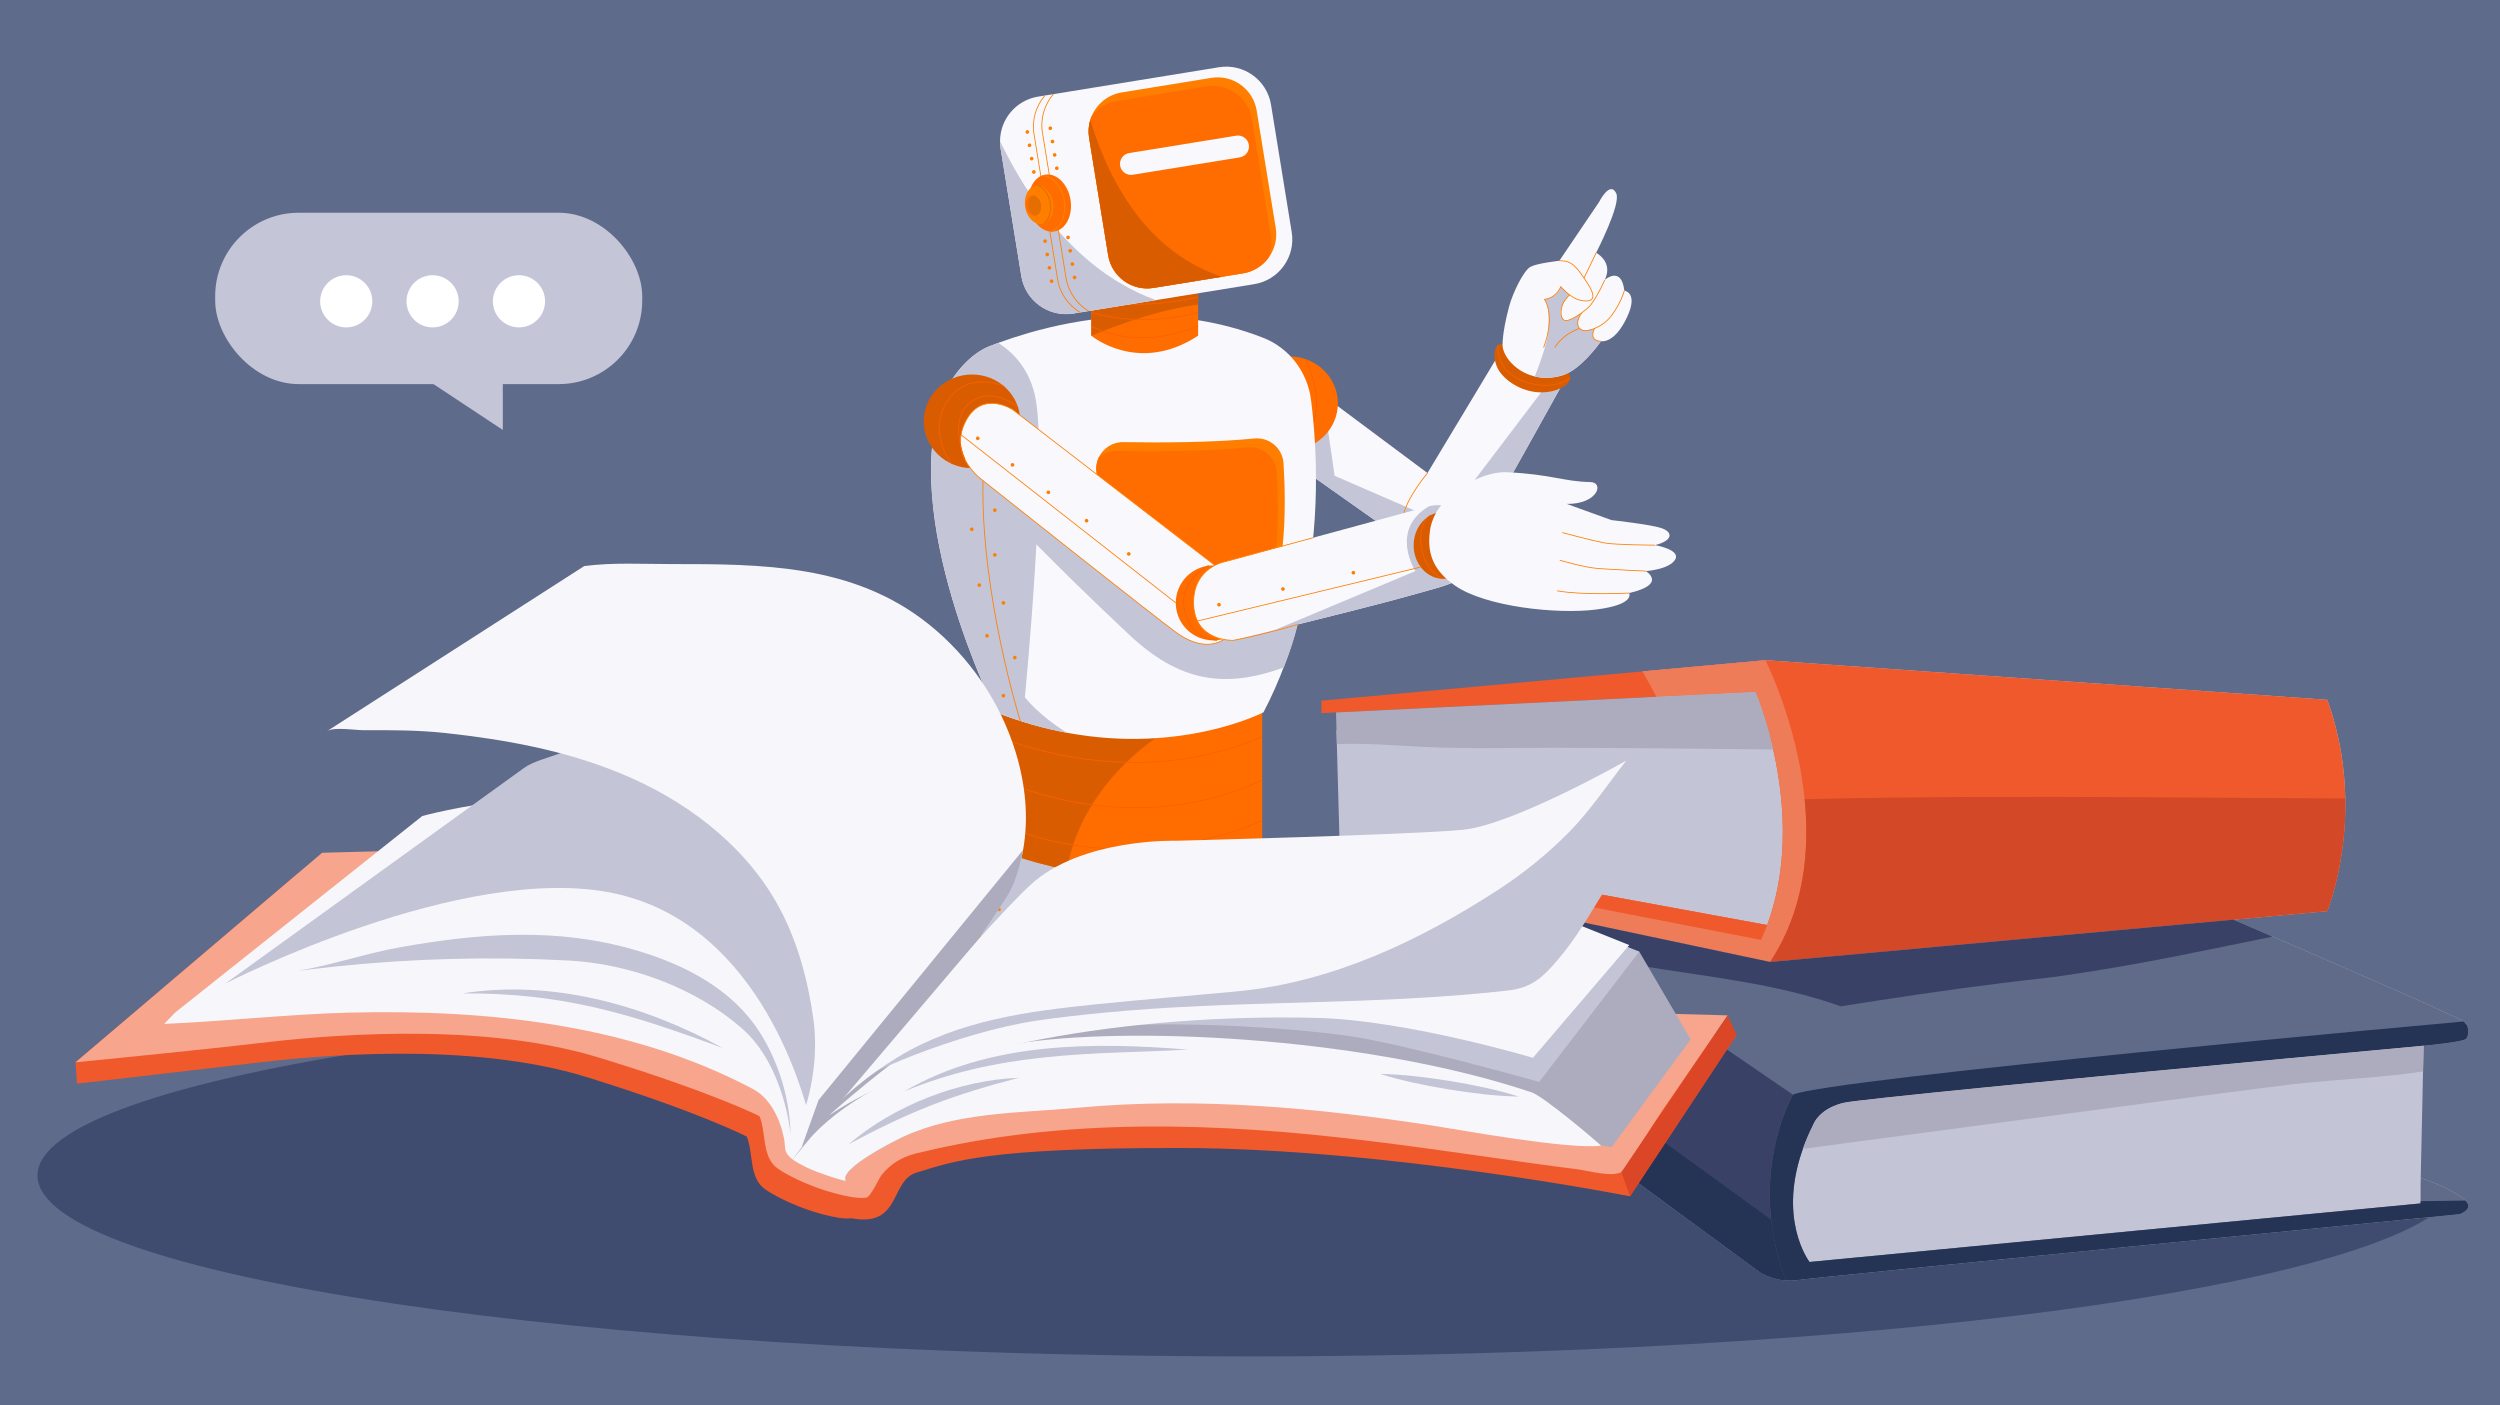 <?xml version="1.0" encoding="UTF-8"?>
<svg id="Layer_1" xmlns="http://www.w3.org/2000/svg" version="1.1" viewBox="0 0 1071 602">
  <!-- Generator: Adobe Illustrator 29.6.1, SVG Export Plug-In . SVG Version: 2.1.1 Build 9)  -->
  <defs>
    <style>
      .st0 {
        fill: #c4c5d7;
      }

      .st1 {
        fill: #ff6d00;
      }

      .st2 {
        fill: #d95d00;
      }

      .st3 {
        fill: #f7a58c;
      }

      .st4 {
        fill: #3f4c6f;
      }

      .st5 {
        fill: #da4626;
      }

      .st6 {
        fill: #f9f9fd;
      }

      .st7 {
        fill: #ef7c58;
      }

      .st8 {
        stroke: #f96000;
      }

      .st8, .st9 {
        fill: none;
        stroke-miterlimit: 10;
        stroke-width: .356px;
      }

      .st10 {
        fill: #5f6b8a;
      }

      .st11 {
        fill: #fff;
      }

      .st12 {
        fill: #acacbe;
      }

      .st13 {
        fill: #161944;
        opacity: .5;
      }

      .st14 {
        fill: #f7f7fb;
      }

      .st15 {
        fill: #d34827;
      }

      .st16 {
        fill: #ff7e00;
      }

      .st17 {
        fill: #c3c4d5;
      }

      .st18 {
        fill: #f0592b;
      }

      .st19 {
        fill: #253355;
      }

      .st20 {
        fill: #e56e00;
      }

      .st9 {
        stroke: #ff7e00;
      }

      .st21 {
        fill: #5f6b89;
      }
    </style>
  </defs>
  <rect class="st10" x="-10.448" y="-21.459" width="1106.257" height="648.846"/>
  <path class="st4" d="M1047.878,511.524c-6.192-.522-12.358-1.405-18.451-2.577-3.8-.731-6.986-2.581-9.506-5.113-1.845-1.09-3.55-2.388-5.019-3.737-4.418-4.056-6.329-10.091-6.59-15.91-.172-3.837,1.152-8.047,3.256-11.574-80.088-27.39-263.16-46.535-476.196-46.535-286.811,0-519.317,34.7-519.317,77.504s232.506,77.504,519.317,77.504c264.981,0,483.587-29.62,515.331-67.884-.988-.489-1.931-1.051-2.826-1.678Z"/>
  <g>
    <path class="st17" d="M1053.717,520.143s-276.07,27.03-284.02,28.26c-.98.15-1.94.21-2.89.21-.59,0-1.17-.02-1.75-.07-5.95-.47-10.65-3.2-10.65-3.2l-126.14-92.63-26.77-19.65c-.59-.58-1.16-1.13-1.71-1.67-.07-.07-.14-.14-.22-.21l-.54-.54c-.13-.12-.25-.24-.37-.36-.13-.13-.26-.26-.39-.39-.14-.14-.27-.28-.41-.41-.11-.12-.22-.23-.33-.34-.14-.15-.28-.29-.41-.43-.1-.1-.2-.21-.29-.31-.15-.15-.29-.3-.43-.46-.08-.08-.16-.17-.23-.25-.16-.17-.31-.33-.46-.5l-.15-.18c-.77-.88-1.49-1.77-2.15-2.71-.02-.03-.05-.06-.07-.1-.14-.2-.28-.42-.42-.63-.04-.06-.08-.12-.12-.18-.13-.2-.26-.41-.39-.62-.04-.07-.09-.14-.13-.21-.12-.21-.25-.43-.37-.65-.04-.07-.07-.13-.11-.2-.12-.23-.24-.46-.36-.69-.03-.06-.06-.13-.1-.19-.12-.25-.24-.49-.35-.75-.02-.04-.04-.09-.06-.13-.81-1.8-1.48-3.83-2.03-6.22-.01-.05-.02-.1-.03-.15-.08-.36-.16-.73-.23-1.11-.02-.07-.03-.14-.05-.21-.07-.38-.14-.76-.21-1.15-.01-.08-.02-.15-.03-.23-.07-.4-.14-.81-.2-1.23-.01-.07-.02-.13-.03-.2-.06-.44-.12-.89-.18-1.35,0-.03,0-.05-.01-.07-.21-1.73-.38-3.62-.51-5.69-.19-3.19-.29-6.8-.29-10.95,0-6,.48-11.03,1.25-15.27l-22.27-5.27v-4.75l7.8-4.08-1.362-49.215,137.022-14.305h.02c-1.54-3.03-3.19-6.01-4.83-8.9-.37-.66-.75-1.32-1.12-1.98l52.66-4.8,240.68,16.97c2.74,7.48,4.61,14.85,5.84,21.94,1.22,7.1,1.78,13.92,1.9,20.34.02,1.09.02,2.17.01,3.24,0,.33,0,.66-.01.99-.01.88-.03,1.75-.06,2.61,0,.23-.01.46-.02.69-.03,1.03-.08,2.05-.14,3.06-.02.3-.04.6-.06.9-.05.79-.11,1.57-.17,2.35-.02.26-.04.52-.06.78-.09.96-.18,1.9-.28,2.83-.03.27-.06.53-.09.79-.08.73-.16,1.44-.25,2.15-.04.27-.07.54-.11.8-.11.88-.23,1.75-.36,2.59-.04.22-.07.42-.1.63-.11.68-.22,1.35-.33,2.01-.04.25-.09.51-.13.76-.14.8-.28,1.58-.43,2.34-.03.14-.06.28-.09.43-.13.64-.25,1.27-.39,1.89-.04.23-.09.46-.14.69-.14.65-.28,1.28-.42,1.89-.03.09-.05.18-.07.27-.15.66-.31,1.29-.46,1.91-.05.2-.1.4-.15.59-.13.5-.25.99-.38,1.45-.03.13-.06.26-.1.38-.15.56-.3,1.09-.44,1.6-.05.17-.1.33-.14.48-.12.4-.23.78-.34,1.15-.03.12-.07.24-.1.35-.14.45-.27.87-.4,1.27-.04.11-.07.22-.11.33-.1.31-.19.59-.28.86-.03.1-.07.2-.1.3-.11.32-.21.62-.31.89-.02.07-.04.14-.07.2-.07.22-.14.41-.21.59-.02.06-.04.12-.06.18-.08.2-.14.37-.19.51-.01.03-.02.05-.03.07-.05.12-.08.21-.11.28-.01.03-.02.06-.03.08-.02.05-.03.08-.03.08l-40.17,3.66c1.68.73,3.36,1.45,5.04,2.18.08.03.15.07.23.1,1.73.75,3.46,1.49,5.18,2.23.24.11.49.22.74.32,1.67.73,3.34,1.45,5,2.16.21.09.42.19.63.28,42.33,18.3,78.95,34.36,81.86,36.36.56.39.96.92,1.26,1.51,1.08,2.12.64,5.09-.34,5.94-1.62,1.4-18.13,2.92-18.13,2.92l-1.23,56.72c.69.22,13.67,4.4,19.12,9.64,3.79,3.64-2.45,5.81-2.45,5.81Z"/>
    <path class="st18" d="M1004.715,342.067h-.001c-.224-12.825-2.264-27.305-7.737-42.28l-240.684-16.965-190.182,17.343v5.368l6.238-.333,179.681-8.765s4.223,9.741,7.603,24.641c4.448,19.607,7.429,48.15-2.594,75.224l-183.116-33.651-.017-.627-7.795,4.078v4.749l77.499,16.964,7.698,1.63,107.009,22.657v-0h0l238.661-21.792s.012-.031.032-.079c.007-.019.019-.049.03-.075.027-.069.062-.16.108-.279.01-.027.017-.045.028-.074.053-.14.118-.313.19-.509.021-.057.045-.122.067-.184.064-.176.133-.37.209-.583.024-.068.046-.13.072-.202.095-.271.198-.57.307-.894.032-.094.066-.197.099-.296.09-.27.183-.556.281-.858.036-.112.072-.221.109-.337.127-.398.258-.819.395-1.267.034-.113.07-.234.105-.35.11-.366.223-.748.338-1.145.046-.16.092-.318.14-.483.146-.512.294-1.041.445-1.599.033-.122.067-.254.1-.378.125-.469.251-.954.379-1.453.05-.196.1-.393.15-.593.154-.616.308-1.246.462-1.904.021-.09.042-.184.063-.275.142-.611.282-1.242.422-1.888.049-.227.098-.458.148-.69.131-.617.26-1.248.387-1.895.029-.145.058-.284.086-.431.147-.758.29-1.54.43-2.336.044-.252.088-.508.132-.764.112-.656.221-1.324.328-2.004.033-.21.067-.416.099-.629.128-.846.25-1.71.368-2.591.036-.266.069-.538.103-.807.09-.705.175-1.42.257-2.146.029-.263.06-.523.089-.788.099-.928.19-1.872.274-2.832.022-.259.041-.523.063-.784.063-.773.12-1.556.171-2.349.019-.3.039-.598.057-.901.058-1.007.109-2.025.147-3.06.008-.227.012-.46.02-.688.027-.86.046-1.729.058-2.607.004-.329.008-.659.01-.991.006-1.07.005-2.149-.014-3.244Z"/>
    <path class="st7" d="M773.827,356.433c0,18.55-3.93,38.16-15.51,55.67l-107.01-22.66-7.7-1.63-77.5-16.96v-4.75l7.8-4.08.01.63,183.12,33.65c10.02-27.08,7.04-55.62,2.59-75.23-3.37-14.9-7.6-24.64-7.6-24.64l-42.44,2.07c-1.54-3.03-3.19-6.01-4.83-8.9-.37-.66-.75-1.32-1.12-1.98l52.66-4.8s13.51,26.56,16.81,59.56c.46,4.58.72,9.28.72,14.05Z"/>
    <path class="st18" d="M754.429,402.662c.956-2.108,1.819-4.231,2.608-6.362l-183.116-33.651-.017-.627-7.795,4.078,188.32,36.562Z"/>
    <path class="st15" d="M773.104,342.383c2.235,22.373-.226,47.703-14.789,69.716h0l238.661-21.792s.012-.031.032-.079c.007-.019.019-.049.03-.075.027-.069.062-.16.108-.279.01-.027.017-.045.028-.074.053-.14.118-.313.19-.509.021-.057.045-.122.067-.184.064-.176.133-.37.209-.583.024-.068.046-.13.072-.202.095-.271.198-.57.307-.894.032-.094.066-.197.099-.296.09-.27.183-.556.281-.858.036-.112.072-.221.109-.337.127-.398.258-.819.395-1.267.034-.113.07-.234.105-.35.11-.366.223-.748.338-1.145.046-.16.092-.318.14-.483.146-.512.294-1.041.445-1.599.033-.122.067-.254.1-.378.125-.469.251-.954.379-1.453.05-.196.1-.393.15-.593.154-.616.308-1.246.462-1.904.021-.09.042-.184.063-.275.142-.611.282-1.242.422-1.888.049-.227.098-.458.148-.69.131-.617.26-1.248.387-1.895.029-.145.058-.284.086-.431.147-.758.29-1.54.43-2.336.044-.252.088-.508.132-.764.112-.656.221-1.324.328-2.004.033-.21.067-.416.099-.629.128-.846.25-1.71.368-2.591.036-.266.069-.538.103-.807.09-.705.175-1.42.257-2.146.029-.263.06-.523.089-.788.099-.928.19-1.872.274-2.832.022-.259.041-.523.063-.784.063-.773.12-1.556.171-2.349.019-.3.039-.598.057-.901.058-1.007.109-2.025.147-3.06.008-.227.012-.46.02-.688.027-.86.046-1.729.058-2.607.004-.329.008-.659.01-.991.006-1.07.005-2.149-.014-3.244h-.001c-28.753-.12-57.505-.365-86.258-.534-48.447-.285-96.915-.321-145.351.85Z"/>
    <path class="st21" d="M1056.167,514.329c-5.452-5.238-18.427-9.422-19.119-9.642l-.066,3.037v7.829l-261.78,25.077s-14.459-18.631-2.044-50.64c.105-.271.21-.541.318-.814.247-.618.501-1.239.768-1.866.208-.491.429-.987.65-1.484.211-.473.416-.944.639-1.423.47-1.011.961-2.032,1.487-3.068.006-.012.011-.023.017-.035,0,0,.605-1.581,2.48-3.471.015-.016.027-.03.043-.045.283-.283.604-.573.946-.865,1.969-1.682,4.946-3.445,9.376-4.487,3.168-.745,27.465-3.308,59.722-6.511,3.308-.328,6.701-.664,10.162-1.004.865-.085,1.735-.171,2.609-.256,73.406-7.211,175.904-16.694,175.904-16.694v0s16.508-1.517,18.124-2.912c.986-.852,1.424-3.826.346-5.94-.38-.485-.794-.987-1.263-1.515-2.908-2.003-39.528-18.059-81.862-36.365h0c-.208-.09-.419-.181-.627-.271-1.659-.717-3.324-1.437-4.998-2.16-.247-.107-.496-.214-.744-.321-1.719-.742-3.444-1.487-5.174-2.234-.078-.034-.156-.068-.235-.101-1.675-.723-3.355-1.447-5.037-2.173l-198.492,18.124-107.009-22.657-7.698-1.63-55.231-11.694c-.775,4.243-1.253,9.277-1.253,15.272,0,4.149.101,7.757.298,10.946.128,2.07.298,3.96.51,5.692.003.022.005.046.008.068.057.464.118.915.182,1.358.009.064.018.129.028.193.062.421.126.831.194,1.233.012.076.025.151.038.226.067.391.137.775.21,1.149.014.074.029.147.044.22.075.376.152.746.233,1.105.011.049.022.097.034.146.546,2.396,1.22,4.427,2.024,6.219.02.046.04.092.061.138.115.253.234.5.354.744.032.065.064.13.096.195.117.232.237.46.359.685.038.07.076.139.114.208.121.219.245.436.372.649.041.068.082.135.123.203.128.212.259.422.392.628.039.06.078.118.117.178.14.213.281.425.427.633.022.032.045.063.068.095.662.939,1.379,1.833,2.149,2.712.051.058.101.117.152.175.148.168.301.335.453.502.077.085.154.17.232.254.142.153.286.307.431.46.096.101.191.203.289.304.137.143.276.286.415.429.11.113.221.226.332.34.134.136.269.273.406.41.129.129.259.259.39.389.122.121.245.243.369.366.18.177.361.356.545.536.072.07.143.14.216.211.552.539,1.121,1.093,1.711,1.668l26.77,19.657,126.139,92.624s4.699,2.732,10.647,3.203c-.188-.5-.396-1.006-.575-1.503.18.497.388,1.003.576,1.503,1.488.118,3.051.1,4.643-.145,7.951-1.223,284.023-28.258,284.023-28.258,0,0,6.241-2.165,2.447-5.811Z"/>
    <path class="st13" d="M763.456,544.02c-.14-.424-.296-.854-.429-1.277-.383-1.217-.731-2.422-1.062-3.62-.053-.192-.116-.388-.168-.58-1.507-5.564-2.475-10.917-3.026-16.014-.003-.002-.006-.004-.009-.007-3.454-31.781,9.345-53.546,9.345-53.546,0,0-42.754-29.287-86.019-58.675-10.43-7.085-20.883-14.171-30.781-20.858l-7.698-1.63-55.231-11.694c-.775,4.243-1.253,9.277-1.253,15.272,0,4.149.101,7.757.298,10.946.128,2.07.298,3.96.51,5.692.003.022.005.046.008.068.057.464.118.915.182,1.358.009.064.018.129.028.193.062.421.126.831.194,1.233.012.076.025.151.038.226.067.391.137.775.21,1.149.014.074.029.147.044.22.075.376.152.746.233,1.105.011.049.022.097.034.146.546,2.396,1.22,4.427,2.024,6.219.02.046.04.092.061.138.115.253.234.5.354.744.032.065.064.13.096.195.117.232.237.46.359.685.038.07.076.139.114.208.121.219.245.436.372.649.041.068.082.135.123.203.128.212.259.422.392.628.039.06.078.118.117.178.14.213.281.425.427.633.022.032.045.063.068.095.662.939,1.379,1.833,2.149,2.712.051.058.101.117.152.175.148.168.301.335.453.502.077.085.154.17.232.254.142.153.286.307.431.46.096.101.191.203.289.304.137.143.276.286.415.429.11.113.221.226.332.34.134.136.269.273.406.41.129.129.259.259.39.389.122.121.245.243.369.366.18.177.361.356.545.536.072.07.143.14.216.211.552.539,1.121,1.093,1.711,1.668l26.77,19.657,126.139,92.624s4.699,2.732,10.647,3.203c-.188-.5-.396-1.006-.575-1.503-.366-1.015-.693-2.017-1.022-3.02Z"/>
    <path class="st19" d="M763.456,544.02c-.14-.424-.296-.854-.429-1.277-.383-1.217-.731-2.422-1.062-3.62-.053-.192-.116-.388-.168-.58-1.507-5.564-2.475-10.917-3.026-16.014-.003-.002-.006-.004-.009-.007-50.228-36.384-100.331-72.945-151.34-108.221-6.779-3.79-13.505-7.711-20.001-11.964.128,2.07.298,3.96.51,5.692.003.022.005.046.008.068.057.464.118.915.182,1.358.009.064.018.129.028.193.062.421.126.831.194,1.233.012.076.025.151.038.226.067.391.137.775.21,1.149.014.074.029.147.044.22.075.376.152.746.233,1.105.011.049.022.097.034.146.546,2.396,1.22,4.427,2.024,6.219.02.046.04.092.061.138.115.253.234.5.354.744.032.065.064.13.096.195.117.232.237.46.359.685.038.07.076.139.114.208.121.219.245.436.372.649.041.068.082.135.123.203.128.212.259.422.392.628.039.06.078.118.117.178.14.213.281.425.427.633.022.032.045.063.068.095.662.939,1.379,1.833,2.149,2.712.051.058.101.117.152.175.148.168.301.335.453.502.077.085.154.17.232.254.142.153.286.307.431.46.096.101.191.203.289.304.137.143.276.286.415.429.11.113.221.226.332.34.134.136.269.273.406.41.129.129.259.259.39.389.122.121.245.243.369.366.18.177.361.356.545.536.072.07.143.14.216.211.552.539,1.121,1.093,1.711,1.668l26.77,19.657,126.139,92.624s4.699,2.732,10.647,3.203c-.188-.5-.396-1.006-.575-1.503-.366-1.015-.693-2.017-1.022-3.02Z"/>
    <path class="st13" d="M758.315,412.1l-107.009-22.657c9.898,6.688,20.351,13.774,30.781,20.858,6.997,1.183,13.994,2.352,20.989,3.5,28.606,4.698,58.073,7.514,85.527,17.299,22.709-3.569,45.433-7.027,68.257-9.854,7.679-.951,15.366-1.846,23.057-2.697,17.011-2.421,33.939-5.269,50.797-8.6,14.317-2.828,28.602-5.83,42.909-8.714-1.865-.806-3.741-1.617-5.625-2.431-.247-.107-.496-.214-.744-.321-1.719-.742-3.444-1.487-5.174-2.234-.078-.034-.156-.068-.235-.101-1.675-.723-3.355-1.447-5.037-2.173l-198.492,18.124Z"/>
    <path class="st19" d="M1036.982,515.553l-261.78,25.077s-14.459-18.631-2.044-50.64c.105-.271.21-.541.318-.814.247-.618.501-1.239.768-1.866.208-.491.429-.987.65-1.484.211-.473.416-.944.639-1.423.47-1.011.961-2.032,1.487-3.068.006-.012.011-.023.017-.035,0,0,.605-1.581,2.48-3.471.015-.016.027-.03.043-.045.283-.283.604-.573.946-.865,1.969-1.682,4.946-3.445,9.376-4.487,3.168-.745,27.465-3.308,59.722-6.511,3.308-.328,6.701-.664,10.162-1.004.865-.085,1.735-.171,2.609-.256,73.406-7.211,175.904-16.694,175.904-16.694v0h0s16.508-1.517,18.124-2.912c.986-.852,1.424-3.826.346-5.94-.38-.485-.794-.987-1.263-1.515,0,0-273.066,24.556-287.378,31.376,0,0-12.799,21.765-9.345,53.546.003.002.006.004.009.007.551,5.097,1.519,10.45,3.026,16.014.052.192.115.387.168.58.332,1.198.679,2.403,1.062,3.62.133.422.289.852.429,1.277.329,1.003.656,2.005,1.022,3.02.18.497.388,1.003.576,1.503,1.488.118,3.051.1,4.643-.145,7.951-1.223,284.023-28.258,284.023-28.258,0,0,6.241-2.165,2.447-5.811l-19.185.255v.969Z"/>
    <path class="st12" d="M983.501,464.351c18.163-2.016,36.477-2.594,54.537-5.348l.239-11.036v-0s-102.498,9.483-175.904,16.694c-.874.086-1.744.171-2.609.256-3.462.341-6.854.676-10.162,1.004-32.257,3.203-56.554,5.765-59.722,6.511-4.43,1.042-7.406,2.806-9.376,4.487-.342.292-.663.582-.946.865-.015.015-.027.03-.043.045-1.875,1.891-2.48,3.472-2.48,3.472-.006.012-.011.023-.017.035-.526,1.036-1.017,2.057-1.487,3.068-.222.478-.429.95-.639,1.423-.221.497-.442.993-.65,1.484-.266.627-.522,1.249-.768,1.866-.108.272-.214.543-.318.814-.283.733-.562,1.464-.818,2.184,5.69-.702,189.813-25.453,211.162-27.823Z"/>
    <path class="st12" d="M609.884,319.977c18.877.926,37.874.34,56.77.383,19.67.044,39.34.144,59.01.379,11.317.135,22.642.266,33.967.338-3.38-14.9-7.603-24.641-7.603-24.641l-179.681,8.765.373,13.614c12.362-.588,24.882.561,37.163,1.164Z"/>
  </g>
  <g>
    <path class="st6" d="M608.332,236.516s-19.884-14.006-37.971-26.798c-5.39-3.808-10.614-7.508-15.112-10.686-1.487-1.059-2.891-2.059-4.2-2.975-4.653-3.308-8.032-5.712-9.198-6.58-5.855-4.296-20.384-16.576-15.136-29.332,5.747-13.97,20.003-5.819,20.003-5.819l10.376,7.735,9.627,7.175,57.748,43.064c.178.809.321,1.595.428,2.344,3.26,21.479-16.564,21.871-16.564,21.871Z"/>
    <path class="st0" d="M608.332,236.516s-19.884-14.006-37.971-26.798c-5.39-3.808-10.614-7.508-15.112-10.686-1.487-1.059-2.891-2.059-4.2-2.975v-32.818l6.045-1.178,9.627,7.175,5.034,34.604,46.146,20.015,6.997-9.21c3.26,21.479-16.564,21.871-16.564,21.871Z"/>
    <ellipse class="st1" cx="552.466" cy="172.792" rx="20.677" ry="20.063"/>
    <path class="st8" d="M558.293,187.817s12.136-9.107,1.136-33.919"/>
    <path class="st6" d="M669.59,164.108s-32.235,58.2-36.234,64.257c-4.01,6.057-10.9,15.6-23.299,9.543-12.399-6.057-8.187-19.206-8.187-19.206l.857-1.428,38.59-64.114c18.884-9.258,25.429,2.071,27.452,7.889.619,1.785.821,3.058.821,3.058Z"/>
    <path class="st0" d="M669.59,164.108s-32.235,58.2-36.234,64.257c-4.01,6.057-10.9,15.6-23.299,9.543-12.399-6.057-8.187-19.206-8.187-19.206l.857-1.428,15.172,6.58,48.145-63.424,2.725.619c.619,1.785.821,3.058.821,3.058Z"/>
    <path class="st9" d="M611.529,202.659s-11.125,13.309-10.347,20.358"/>
    <path class="st2" d="M649.329,165.154s8.148,5.161,17.691,1.82c7.326-2.565,6.618-7.213,2.93-8.252-5.963-1.678-21.812-10.243-25.612-11.239-3.8-.996-5.181,3.946-3.234,9.173,2.024,5.432,8.226,8.498,8.226,8.498Z"/>
    <path class="st6" d="M563.762,424.667h-162.303c4.375-56.319,25.224-61.15,25.224-61.15h114.035c18.498,15.989,23.044,61.15,23.044,61.15Z"/>
    <path class="st0" d="M462.183,424.667h-60.723c4.375-56.319,25.224-61.15,25.224-61.15h27.262l3.135,9.021s7.938,25.281,5.102,52.129Z"/>
    <path class="st1" d="M540.719,305.146v58.371c-30.311,14.621-61.549,13.268-83.638,9.021-18.341-3.506-30.397-9.021-30.397-9.021v-58.371h114.035Z"/>
    <path class="st2" d="M495.159,316.233s-31.95,20.25-38.078,56.305c-18.341-3.506-30.397-9.021-30.397-9.021v-58.371h55.82l12.655,11.087Z"/>
    <path class="st6" d="M557.62,260.584c-1.838,7.881-4.19,15.875-7.154,23.842-2.579,6.954-5.615,13.88-9.192,20.721,0,0-34.615,17.999-84.194,8.764-9.619-1.781-19.794-4.589-30.397-8.764,0,0-42.824-85.277-22.203-136.152,3.363-8.294,11.116-17.415,19.438-20.678,1.169-.47,2.423-.941,3.748-1.439,3.748-1.368,8.109-2.822,13.011-4.247,21.433-6.171,52.942-11.272,85.704-2.708,4.931,1.283,9.904,2.879,14.864,4.831,11.173,4.404,18.911,14.707,20.407,26.621,2.494,19.823,4.375,53.469-4.033,89.21Z"/>
    <path class="st0" d="M457.081,313.91c-9.619-1.781-19.794-4.589-30.397-8.764,0,0-42.824-85.277-22.203-136.152,3.363-8.294,11.116-17.415,19.438-20.678,1.169-.47,2.423-.941,3.748-1.439,6.427,4.133,12.925,10.93,15.59,22.046,6.028,25.224-4.204,129.768-4.204,129.768,0,0,5.772,7.653,18.027,15.22Z"/>
    <path class="st16" d="M549.483,233.92c-.314,3.007-1.796,5.643-3.962,7.467-2.009,1.71-4.617,2.722-7.41,2.722h-56.048c-6.627,0-11.857-5.601-11.415-12.199.527-8.094.713-19.096-.884-29.385-.356-2.366.029-4.66.983-6.641,1.867-3.862,5.857-6.57,10.531-6.484,14.921.257,38.107.257,56.077-1.553,6.427-.641,12.113,4.204,12.512,10.66.584,9.363.941,22.787-.385,35.413Z"/>
    <path class="st1" d="M546.562,237.711c-.143,1.311-.499,2.551-1.04,3.677-2.009,1.71-4.617,2.722-7.41,2.722h-56.048c-6.627,0-11.857-5.601-11.415-12.199.527-8.094.713-19.096-.884-29.385-.356-2.366.029-4.66.983-6.641,2.038-1.724,4.689-2.75,7.596-2.708,14.921.257,38.107.257,56.077-1.553,6.441-.641,12.113,4.204,12.512,10.66.584,9.363.955,22.801-.371,35.428Z"/>
    <path class="st0" d="M556.239,266.304c-1.914,7.963-3.174,11.608-6.26,19.658-25.599,9.251-44.858,6.054-66.342-14.134-64.173-60.301-79.079-82.831-79.079-82.831,0,0,81.112,51.281,97.748,64.183,10.225,7.935,35.932,11.555,53.934,13.125Z"/>
    <ellipse class="st2" cx="416.409" cy="180.498" rx="20.677" ry="20.063"/>
    <path class="st6" d="M433.908,175.536l94.067,72.442s9.291,5.635,3.097,18.031c-6.194,12.397-17.034,12.397-27.293,4.884-10.259-7.513-82.654-64.989-82.654-64.989,0,0-15.529-10.636-7.178-25.92,7.081-12.96,19.961-4.448,19.961-4.448Z"/>
    <path class="st9" d="M433.908,175.536l94.067,72.442s9.291,5.635,3.097,18.031c-6.194,12.397-17.034,12.397-27.293,4.884-10.259-7.513-82.654-64.989-82.654-64.989,0,0-15.529-10.636-7.178-25.92,7.081-12.96,19.961-4.448,19.961-4.448Z"/>
    <circle class="st1" cx="519.756" cy="258.277" r="16.051" transform="translate(-33.456 433.805) rotate(-44.027)"/>
    <path class="st6" d="M604.505,254.997c-12.156,3.477-40.344,10.503-58.813,15.063-10.175,2.508-17.4,4.261-17.4,4.261,0,0-16.958.67-16.958-16.274,0-15.02,13.353-17.4,13.353-17.4l87.571-23.799s15.932-4.318,18.626,13.923-7.51,18.825-26.378,24.226Z"/>
    <path class="st0" d="M604.505,254.997c-12.156,3.477-40.344,10.503-58.813,15.063l60.637-25.395s-11.301-17.785,5.928-27.818c0,0,15.932-4.318,18.626,13.923s-7.51,18.825-26.378,24.226Z"/>
    <path class="st9" d="M556.222,267.45c-18.859,5.388-27.936,6.874-27.936,6.874,0,0-16.951.669-16.951-16.277,0-15.015,13.359-17.4,13.359-17.4l37.877-10.295"/>
    <ellipse class="st2" cx="618.286" cy="233.65" rx="12.677" ry="14.311"/>
    <path class="st6" d="M612.601,227.417s.495-6.204,5.411-11.638c6.56-7.251,18.077-13.943,27.758-13.471,19.0.927,24.04,3.986,35.5,4.209,6.151.12,3.202,9.555-10.108,9.355l19.18,6.942s16.627,1.864,21.221,3.366c5.477,1.791,4.999,5.5-2.548,7.355,0,0,11.186,1.892,8.623,6.192-2.563,4.3-12.593,4.931-12.593,4.931,0,0,9.469,5.571-7.148,9.414,0,0,2.947,4.854-14.001,7.043-16.948,2.188-47.785-1.267-60.581-10.249-9.459-6.64-12.008-13.902-10.715-23.45Z"/>
    <path class="st9" d="M709.016,233.535s-16.889-.051-21.811-.961c-4.922-.91-17.944-4.411-17.944-4.411"/>
    <path class="st9" d="M705.046,244.658s-14.031-.634-20.383-1.109c-6.351-.475-16.449-3.568-16.449-3.568"/>
    <path class="st9" d="M697.898,254.072s-20.02,1.032-30.847-.971"/>
    <path class="st6" d="M697.05,135.818c-5.458,11.686-11.173,10.36-11.173,10.36,0,0-.029.043-.086.114-.884,1.24-8.693,11.999-16.132,14.393-4.432,1.425-8.565,1.454-12.156.584-7.724-1.853-13.025-7.809-13.766-12.683,0,0-.556-4.874,2.793-17.386,1.568-5.814,6.213-15.362,9.163-16.916s12.327-2.565,12.327-2.565l17.001-25.138s4.703-9.434,7.382-3.734c2.152,4.603-8.622,25.438-8.622,25.438,0,0,7.453,3.819,3.734,11.586,0,0,7.097-6.213,8.351,4.66,0,0,6.142.727,1.183,11.287Z"/>
    <path class="st0" d="M685.792,146.292c-.884,1.24-8.693,11.999-16.132,14.393-4.432,1.425-8.565,1.454-12.156.584,1.867-4.717,5.529-14.579,5.8-19.609.342-6.755.257-10.645-1.639-13.41,0,0,5.33-.499,6.983-5.43l3.719,3.477s-6.071,6.099-2.779,10.489c0,0,.784,2.28,7.14-2.123h.442s-2.123,2.779-.755,5.672l.513.385s1.055,1.639,5.472.257l.385-.143.143.228s-1.055,2.18-.271,3.662c.513.969,2.109,1.397,3.135,1.568Z"/>
    <path class="st9" d="M678.559,119.079c.815-1.397,5.227-10.794,5.227-10.794"/>
    <path class="st9" d="M687.511,119.872s-2.91,6.668-5.937,10.625c-1.079,1.412-5.937,5.555-9.778,6.719-3.841,1.164-3.447-5.122-2.015-7.566.636-1.085.889-1.415,2.588-3.348"/>
    <path class="st9" d="M668.016,111.723c5.587-.155,7.545,2.792,12.046,9.621,4.501,6.829,1.887,8.194-2.679,7.374-4.54-.815-8.737-5.897-8.737-5.897,0,0-1.856,4.811-6.978,5.431,0,0,4.889,6.674-.388,20.643"/>
    <path class="st9" d="M695.872,124.528s-2.075,7.217-6.964,12.339c-3.055,3.201-7.916,5.005-10.244,4.773-2.328-.233-4.319-2.912-1.112-7.568"/>
    <path class="st9" d="M685.876,146.18s-5.461.245-2.786-5.465"/>
    <path class="st9" d="M676.725,140.715s-6.645,1.818-10.68,8.181"/>
    <path class="st1" d="M513.272,109.04v34.772c-25.623,16.83-45.759,0-45.759,0v-34.772h45.759Z"/>
    <path class="st2" d="M513.272,109.04v21.476c-19.524,2.138-45.759,13.296-45.759,13.296v-29.1l27.86-5.672h17.899Z"/>
    <path class="st8" d="M513.268,127.29s-29.519,6.965-45.754,0"/>
    <path class="st8" d="M426.684,333.462c56.761,23.77,99.585,7.767,114.035.698"/>
    <path class="st8" d="M426.684,352.031c14.237,6.798,57.573,22.801,114.035-.371"/>
    <path class="st8" d="M426.684,315.292c15.391,6.156,63.972,21.946,114.035.257"/>
    <g>
      <path class="st6" d="M428.664,63.669l8.867,54.599c1.717,10.575,11.68,17.771,22.275,16.051l77.514-12.589c10.575-1.717,17.768-11.7,16.051-22.275l-8.867-54.599c-1.717-10.575-11.7-17.768-22.275-16.051l-77.514,12.589c-9.531,1.548-16.29,9.771-16.298,19.102-.014,1.053.075,2.109.247,3.173Z"/>
      <path class="st0" d="M428.664,63.669l8.867,54.599c1.717,10.575,11.68,17.771,22.275,16.051l35.436-5.755c-19.439-6.955-45.644-24.509-66.826-68.067-.014,1.053.075,2.109.247,3.173Z"/>
      <path class="st9" d="M462.735,133.843c-4.974-2.982-8.659-8.047-9.66-14.207l-10.099-62.184c-1-6.16.893-12.131,4.667-16.534"/>
      <path class="st9" d="M466.35,133.256c-4.974-2.982-8.659-8.047-9.66-14.207l-10.099-62.184c-1-6.16.893-12.131,4.667-16.534"/>
      <path class="st16" d="M466.565,59.017l8.173,50.325c1.499,9.23,10.199,15.499,19.429,14l38.366-6.231c4.595-.746,8.429-3.264,10.97-6.765,2.581-3.509,3.783-8.029,3.03-12.664l-8.173-50.325c-1.499-9.23-10.199-15.499-19.429-14l-38.366,6.231c-6.06.984-10.833,5.075-13,10.37-1.114,2.776-1.515,5.889-1,9.06Z"/>
      <path class="st1" d="M466.565,59.017l8.173,50.325c1.499,9.23,10.199,15.499,19.429,14l38.366-6.231c4.595-.746,8.429-3.264,10.97-6.765,1.118-2.756,1.501-5.846.99-8.996l-8.173-50.325c-1.499-9.23-10.199-15.499-19.449-13.997l-38.366,6.231c-4.575.743-8.412,3.24-10.94,6.699-.193.464-.345.921-.494,1.398-.722,2.403-.937,5.013-.506,7.661Z"/>
      <path class="st1" d="M440.843,88.444c.942,5.799,4.677,10.156,8.829,10.738.421.055.855.067,1.286.059.244-.019.488-.038.749-.08,4.896-.795,7.986-6.878,6.894-13.6-1.092-6.722-5.951-11.535-10.847-10.74-.261.042-.498.102-.736.161-.412.129-.82.277-1.202.463-3.754,1.866-5.915,7.201-4.973,13Z"/>
      <path class="st16" d="M449.671,99.182c.421.055.855.067,1.286.059,3.941-1.855,6.22-7.353,5.255-13.293-.965-5.939-4.866-10.434-9.195-10.967-.412.129-.82.277-1.202.463,4.53-.262,8.875,4.305,9.895,10.585,1.017,6.261-1.661,11.968-6.04,13.153Z"/>
      <path class="st16" d="M439.198,88.711c.736,4.535,4.002,7.773,7.313,7.236.06-.01.14-.023.197-.053.482-.078.947-.257,1.359-.509,2.372-1.374,3.723-4.847,3.11-8.62-.616-3.792-3.023-6.697-5.725-7.226-.467-.089-.965-.111-1.447-.033-.02.003-.023-.017-.023-.017l-.14.023c-3.311.538-5.38,4.663-4.643,9.198Z"/>
      <path class="st6" d="M485.263,74.868l45.844-7.445c2.567-.417,4.31-2.836,3.893-5.403h0c-.417-2.567-2.836-4.31-5.403-3.893l-45.844,7.445c-2.567.417-4.31,2.836-3.893,5.403h0c.417,2.567,2.836,4.31,5.403,3.893Z"/>
      <path class="st1" d="M439.559,88.653c.391,2.408,2.132,4.123,3.898,3.836.161-.026.338-.075.492-.142,1.453-.565,2.323-2.56,1.971-4.727-.352-2.167-1.809-3.784-3.366-3.861-.167-.014-.351-.005-.511.021-1.766.287-2.874,2.465-2.483,4.872Z"/>
      <path class="st20" d="M440.602,88.483c.352,2.167,1.786,3.767,3.346,3.864,1.453-.565,2.323-2.56,1.971-4.727-.352-2.167-1.809-3.784-3.366-3.861-1.45.585-2.303,2.557-1.951,4.724Z"/>
      <path class="st20" d="M446.707,95.894c.482-.078.947-.257,1.359-.509,1.772-1.894,2.655-5.086,2.107-8.457-.554-3.411-2.421-6.156-4.722-7.389-.467-.089-.965-.111-1.447-.033,2.684.676,5.041,3.65,5.667,7.503.619,3.812-.659,7.356-2.965,8.884Z"/>
      <path class="st2" d="M466.565,59.017l8.173,50.325c1.499,9.23,10.199,15.499,19.429,14l29.316-4.761c-18.843-6.208-42.973-23.028-56.412-67.225-.722,2.403-.937,5.013-.506,7.661Z"/>
      <path class="st16" d="M456.774,101.844c.07.43.475.722.905.652.43-.07.722-.475.652-.905-.07-.43-.475-.722-.905-.652-.43.07-.722.475-.652.905Z"/>
      <path class="st16" d="M457.701,107.556c.07.43.475.722.905.652.43-.07.722-.475.652-.905-.07-.43-.475-.722-.905-.652-.43.07-.722.475-.652.905Z"/>
      <path class="st16" d="M458.629,113.268c.07.43.475.722.905.652.43-.07.722-.475.652-.905-.07-.43-.475-.722-.905-.652-.43.07-.722.475-.652.905Z"/>
      <path class="st16" d="M459.557,118.98c.07.43.475.722.905.652s.722-.475.652-.905c-.07-.43-.475-.722-.905-.652-.43.07-.722.475-.652.905Z"/>
      <path class="st16" d="M449.176,55.062c.07.43.475.722.905.652.43-.07.722-.475.652-.905-.07-.43-.475-.722-.905-.652-.43.07-.722.475-.652.905Z"/>
      <path class="st16" d="M450.104,60.774c.07.43.475.722.905.652.43-.07.722-.475.652-.905-.07-.43-.475-.722-.905-.652-.43.07-.722.475-.652.905Z"/>
      <path class="st16" d="M451.031,66.486c.07.43.475.722.905.652s.722-.475.652-.905c-.07-.43-.475-.722-.905-.652s-.722.475-.652.905Z"/>
      <path class="st16" d="M451.959,72.199c.07.43.475.722.905.652s.722-.475.652-.905c-.07-.43-.475-.722-.905-.652-.43.07-.722.475-.652.905Z"/>
      <path class="st16" d="M446.938,103.441c.07.43.475.722.905.652s.722-.475.652-.905c-.07-.43-.475-.722-.905-.652-.43.07-.722.475-.652.905Z"/>
      <path class="st16" d="M447.866,109.153c.07.43.475.722.905.652.43-.07.722-.475.652-.905-.07-.43-.475-.722-.905-.652-.43.07-.722.475-.652.905Z"/>
      <path class="st16" d="M448.793,114.866c.07.43.475.722.905.652.43-.07.722-.475.652-.905s-.475-.722-.905-.652c-.43.07-.722.475-.652.905Z"/>
      <path class="st16" d="M449.721,120.578c.07.43.475.722.905.652.43-.07.722-.475.652-.905-.07-.43-.475-.722-.905-.652-.43.07-.722.475-.652.905Z"/>
      <path class="st16" d="M439.34,56.659c.07.43.475.722.905.652s.722-.475.652-.905c-.07-.43-.475-.722-.905-.652-.43.07-.722.475-.652.905Z"/>
      <path class="st16" d="M440.268,62.371c.07.43.475.722.905.652.43-.07.722-.475.652-.905-.07-.43-.475-.722-.905-.652-.43.07-.722.475-.652.905Z"/>
      <path class="st16" d="M441.196,68.084c.07.43.475.722.905.652.43-.07.722-.475.652-.905s-.475-.722-.905-.652c-.43.07-.722.475-.652.905Z"/>
      <path class="st16" d="M442.123,73.796c.07.43.475.722.905.652.43-.07.722-.475.652-.905s-.475-.722-.905-.652c-.43.07-.722.475-.652.905Z"/>
    </g>
    <path class="st8" d="M467.514,139.644s18.109,11.328,45.754,0"/>
    <path class="st8" d="M467.514,133.843s20.251,6.935,45.754,0"/>
    <path class="st8" d="M407.8,198.739s-9.722-11.699-3.243-24.658c6.479-12.958,19.135-11.415,25.71-8.471"/>
    <path class="st8" d="M413.434,196.944s-7.274-16.446,1.767-24.151c9.557-8.146,20.955,1.738,20.955,1.738"/>
    <path class="st8" d="M521.433,274.328s-12.694-.374-14.265-14.837c-1.212-11.155,10.597-17.266,10.597-17.266"/>
    <path class="st8" d="M618.286,247.96s-7.233-2.001-9.238-13.09c-2.004-11.089,3.813-14.144,3.813-14.144"/>
    <path class="st8" d="M672.632,162.061s-7.498,5.928-19.986,1.245c-12.488-4.683-10.867-15.405-10.867-15.405"/>
    <line class="st9" x1="411.716" y1="186.282" x2="503.705" y2="258.277"/>
    <line class="st9" x1="513" y1="266.036" x2="608.628" y2="242.918"/>
    <path class="st9" d="M437.085,308.856s-17.014-54.261-15.961-102.952"/>
    <path class="st9" d="M435.211,366.783s-16.997,16.252-17.793,57.885"/>
    <path class="st16" d="M418.102,187.913c.07.43.475.722.905.652s.722-.475.652-.905-.475-.722-.905-.652-.722.475-.652.905Z"/>
    <path class="st16" d="M432.969,199.278c.07.43.475.722.905.652.43-.07.722-.475.652-.905-.07-.43-.475-.722-.905-.652-.43.07-.722.475-.652.905Z"/>
    <path class="st16" d="M448.352,211.046c.07.43.475.722.905.652.43-.07.722-.475.652-.905-.07-.43-.475-.722-.905-.652-.43.07-.722.475-.652.905Z"/>
    <path class="st16" d="M425.404,218.677c.07.43.475.722.905.652.43-.07.722-.475.652-.905-.07-.43-.475-.722-.905-.652-.43.07-.722.475-.652.905Z"/>
    <path class="st16" d="M425.404,237.835c.07.43.475.722.905.652.43-.07.722-.475.652-.905-.07-.43-.475-.722-.905-.652-.43.07-.722.475-.652.905Z"/>
    <path class="st16" d="M422.081,272.503c.07.43.475.722.905.652.43-.07.722-.475.652-.905-.07-.43-.475-.722-.905-.652-.43.07-.722.475-.652.905Z"/>
    <path class="st16" d="M429.092,258.403c.07.43.475.722.905.652.43-.07.722-.475.652-.905-.07-.43-.475-.722-.905-.652-.43.07-.722.475-.652.905Z"/>
    <path class="st16" d="M433.97,281.838c.07.43.475.722.905.652.43-.07.722-.475.652-.905-.07-.43-.475-.722-.905-.652-.43.07-.722.475-.652.905Z"/>
    <path class="st16" d="M424.615,371.875c.07.43.475.722.905.652s.722-.475.652-.905c-.07-.43-.475-.722-.905-.652-.43.07-.722.475-.652.905Z"/>
    <path class="st16" d="M412.97,403.793c.07.43.475.722.905.652.43-.07.722-.475.652-.905-.07-.43-.475-.722-.905-.652-.43.07-.722.475-.652.905Z"/>
    <path class="st16" d="M427.195,389.718c.07.43.475.722.905.652.43-.07.722-.475.652-.905-.07-.43-.475-.722-.905-.652-.43.07-.722.475-.652.905Z"/>
    <path class="st16" d="M420.848,421.353c.07.43.475.722.905.652.43-.07.722-.475.652-.905-.07-.43-.475-.722-.905-.652-.43.07-.722.475-.652.905Z"/>
    <path class="st16" d="M429.092,298.152c.07.43.475.722.905.652.43-.07.722-.475.652-.905-.07-.43-.475-.722-.905-.652-.43.07-.722.475-.652.905Z"/>
    <path class="st16" d="M415.52,226.882c.07.43.475.722.905.652.43-.07.722-.475.652-.905-.07-.43-.475-.722-.905-.652-.43.07-.722.475-.652.905Z"/>
    <path class="st16" d="M418.763,250.786c.07.43.475.722.905.652.43-.07.722-.475.652-.905-.07-.43-.475-.722-.905-.652s-.722.475-.652.905Z"/>
    <path class="st16" d="M464.705,223.195c.07.43.475.722.905.652.43-.07.722-.475.652-.905-.07-.43-.475-.722-.905-.652s-.722.475-.652.905Z"/>
    <path class="st16" d="M482.79,237.432c.07.43.475.722.905.652s.722-.475.652-.905c-.07-.43-.475-.722-.905-.652-.43.07-.722.475-.652.905Z"/>
    <path class="st16" d="M521.443,259.193c.07.43.475.722.905.652s.722-.475.652-.905c-.07-.43-.475-.722-.905-.652-.43.07-.722.475-.652.905Z"/>
    <path class="st16" d="M548.824,252.467c.07.43.475.722.905.652.43-.07.722-.475.652-.905-.07-.43-.475-.722-.905-.652-.43.07-.722.475-.652.905Z"/>
    <path class="st16" d="M578.995,245.49c.07.43.475.722.905.652.43-.07.722-.475.652-.905-.07-.43-.475-.722-.905-.652-.43.07-.722.475-.652.905Z"/>
  </g>
  <g>
    <path class="st18" d="M32.984,464.225s52.086-5.967,75.743-8.802c23.658-2.835,91.466-9.913,143.017,6.124,48.219,15.001,68.158,25.364,68.158,25.364,2.912,6.835.865,17.607,7.771,22.487,6.907,4.881,17.557,8.572,17.557,8.572,0,0,13.068,4.767,19.535,3.932,21.481,4.031,16.282-16.07,27.963-19.598,15.688-4.738,29.397-10.569,112.423-10.512,88.884.061,193.116,20.711,193.116,20.711l45.695-69.163-355.355-9.033-56.36-46.309-34.281-18.458-170.241,4.514-95.362,81.039.622,9.131Z"/>
    <path class="st3" d="M32.362,455.094s53.785-5.281,77.891-8.146c24.106-2.865,93.197-10.03,145.694,5.942,49.105,14.94,69.405,25.279,69.405,25.279,2.958,6.831.858,17.607,7.888,22.479,7.03,4.872,17.876,8.55,17.876,8.55,0,0,13.306,4.75,19.896,3.907,2.025-.259,5.432-8.171,6.649-9.701,4.045-5.086,8.918-7.824,15.113-9.349,15.759-3.88,31.781-6.657,47.904-8.499,32.379-3.699,65.09-3.63,97.575-1.464,32.106,2.141,63.923,6.572,95.762,11.073,13.868,1.961,27.726,4.028,41.629,5.734,4.446.546,14.678,3.533,18.972,1.213,1.829-.989,11.499-17.531,17.474-26.245,9.345-13.628,18.69-27.256,28.034-40.883l-344.711-9.512-57.359-46.241-34.902-18.416-165.153,4.506-105.639,89.772Z"/>
    <path class="st14" d="M336.044,488.739c-.889-5.492-4.231-17.326-13.589-22.267-51.571-27.233-111.85-34.221-173.396-32.655-24.411.621-54.212,3.811-78.678,4.82-.105.004,4.664-4.838,4.566-4.791,0,0,90.451-42.781,91.597-43.915,1.145-1.134,168.853,44.88,168.996,44.919,2.611.717.979,49.829.504,53.889Z"/>
    <path class="st14" d="M336.785,493.527c-1.789-2.324,1.839-31.366-23.252-46.577-25.091-15.211-64.5-34.135-124.724-29.421-60.223,4.714-113.862,16.317-113.862,16.317l105.971-84.275s62.83-17.326,124.459-4.4c61.629,12.926,97.365,73.686,96.35,73.755-1.015.069-53.808,69.714-53.808,69.714,0,0-1.686,11.662-5.941,9.542-4.256-2.12-5.193-4.655-5.193-4.655Z"/>
    <path class="st17" d="M346.07,475.719c-1.139-1.757-18.446-79.266-82.984-93.013-64.539-13.747-166.565,38.662-166.565,38.662,0,0,127.839-92.281,127.849-92.288,3.904-2.818,9.852-4.291,14.303-5.9,11.591-4.193,23.599-7.365,35.805-9.125,27.381-3.95,52.338,1.564,76.216,15.365,29.381,16.981,58.733,46.88,61.548,82.267l-66.172,64.032Z"/>
    <path class="st14" d="M250.275,242.513s-109.985,70.587-110.157,70.698c2.943-1.889,12.303-.376,15.614-.392,11.719-.057,23.484-.047,35.107,1.213,25.41,2.755,50.874,7.383,74.623,17.116,27.287,11.183,52.361,29.66,67.022,55.247,8.799,15.356,13.515,32.664,15.962,50.097,2.05,14.608-.26,30.813-5.856,44.997-.138.35,5.005,2.905,5.125,3.246,7.175-3.048,13.858-14.211,18.743-19.968,11.9-14.024,23.516-28.289,35.093-42.579,14.457-17.846,32.51-34.586,36.742-58.088,2.495-13.859.962-28.261-3.144-41.731-6.578-21.581-19.838-41.074-37.495-55.118-32.137-25.562-71.073-25.608-110.176-25.607-12.173 0-24.879-.736-37.003.834-.051.007-.154.007-.2.036Z"/>
    <path class="st12" d="M702.255,407.659l-128.384-5.35-164.33,10.845-58.225,67.742-11.577,15.594,22.661,9.465c-3.522-5.191,21.9-17.747,24.692-19.034,22.844-10.529,50.199-13.689,75.088-15.989,26.021-2.404,112.989,3.129,156.557,9.455,25.324,3.677,71.691,11.017,71.691,11.017l33.848-46.134-22.021-37.611Z"/>
    <path class="st14" d="M346.14,488.714s24.702-32.88,93.52-42.236c50.997-6.933,148.547-1.301,216.452,21.475,5.201,1.744,27.299,20.491,29.786,22.828-13.529,1.852-59.919-6.687-72.023-8.55-24.512-3.773-49.154-6.813-73.91-8.393-26.066-1.664-52.276-1.688-78.297.717-24.889,2.3-51.731,1.837-74.575,12.366-2.792,1.287-28.213,13.843-24.692,19.034,0,0-4.065-.797-12.169-3.838-8.104-3.041-10.492-5.627-10.492-5.627l6.401-7.775Z"/>
    <path class="st17" d="M673.754,396.262l28.5,11.396-42.878,55.848s-56.536-15.98-81.042-19.611c-24.506-3.631-144.912-15.574-199.171,18.003l89.836-48.953,204.755-16.684Z"/>
    <path class="st14" d="M669.487,393.466l28.5,11.396-41.289,48.306s-53.983-16.135-92.504-17.103c-79.486-1.997-166.184,12.528-209.01,41.763,0,0,62.361-57.125,109.547-67.678,47.187-10.553,204.755-16.684,204.755-16.684Z"/>
    <path class="st17" d="M652.768,363.503c7.583-1.554,15.167-3.108,22.75-4.662,5.549-1.137,11.097-2.274,16.646-3.411,3.239-.664,7.87-2.448,10.98-1.764-5.472,12.453-14.152,24.938-21.204,36.667-4.372,7.272-9.085,14.379-14.593,20.849-6.402,7.52-11.188,11.983-21.159,13.125-57.701,6.603-115.894,3.909-173.728,9.58-9.455.927-18.908,1.963-28.307,3.352-33.301,4.918-78.474,24.084-80.823,29.41-2.349,5.326,15.504-30.669,112.976-42.2,97.472-11.532,85.818-6.049,111.962-20.265,26.144-14.216,60.175-38.346,60.175-38.346l4.326-2.333Z"/>
    <path class="st14" d="M351.315,480.896c9.269-11.074,20.999-20.548,33.292-28.022,26.045-15.835,55.884-19.667,85.565-22.708,19.984-2.048,40.016-3.585,60.013-5.491,40.546-3.866,78.002-21.669,111.612-43.482,10.797-7.007,21.282-15.452,30.451-24.791,9.268-9.44,16.323-20.225,24.434-30.544,0,0-48.474,27.56-70.145,29.648-21.67,2.088-122.402,4.668-122.402,4.668,0,0-40.859-1.294-62.719,18.95-21.857,20.24-90.081,101.749-90.102,101.774Z"/>
    <path class="st17" d="M127.995,415.829c14.424-2.456,28.572-7.349,42.972-9.943,34.231-6.167,67.891-8.719,101.66,1.255,20.859,6.158,41.304,16.638,53.175,35.603,7.99,12.765,12.574,28.231,12.88,43.267,0,0-2.463-29.23-20.681-45.297-19.736-17.406-48.104-27.802-74.248-29.209-33.255-1.79-66.654-.94-99.776,2.525-6.625.693-17.265,2.017-15.982,1.799Z"/>
    <path class="st17" d="M363.561,490.197c19.495-16.646,47.282-27.515,72.907-28.462-12.665,3.287-25.267,6.969-37.42,11.756-12.203,4.722-23.926,10.52-35.487,16.706h0Z"/>
    <path class="st17" d="M387.22,467.64c36.455-21.39,80.848-21.265,121.784-17.99-20.688,1.162-41.364,1.119-61.948,3.394-20.524,2.123-40.742,6.524-59.836,14.596h0Z"/>
    <path class="st17" d="M591.206,460.06c10.114.186,20.085,1.475,30.04,3.049,9.94,1.666,19.804,3.613,29.45,6.661-10.115-.177-20.086-1.468-30.04-3.049-9.938-1.673-19.802-3.621-29.45-6.661h0Z"/>
    <path class="st12" d="M418.577,403.055l-75.186,88.515,7.27-20.293,87.633-107.178s-1.715,11.402-6.846,19.778c-5.131,8.377-12.87,19.177-12.87,19.177Z"/>
    <polygon class="st5" points="698.267 512.504 694.618 502.112 740.126 434.984 743.962 443.34 698.267 512.504"/>
    <path class="st17" d="M198.123,425.573c38.547-6.054,77.898,4.913,111.631,23.464-39.583-14.718-68.732-23.741-111.631-23.464h0Z"/>
  </g>
  <g>
    <rect class="st0" x="92.182" y="91.137" width="182.946" height="73.413" rx="35.779" ry="35.779" transform="translate(367.31 255.687) rotate(-180)"/>
    <polygon class="st0" points="215.404 161.071 215.404 184.196 180.442 161.071 215.404 161.071"/>
    <circle class="st11" cx="222.328" cy="129.081" r="11.177"/>
    <path class="st11" d="M174.15,129.081c0,6.172,5.004,11.177,11.177,11.177,6.173,0,11.178-5.005,11.178-11.177s-5.004-11.177-11.178-11.177c-6.173,0-11.177,5.004-11.177,11.177Z"/>
    <circle class="st11" cx="148.327" cy="129.081" r="11.177"/>
  </g>
</svg>